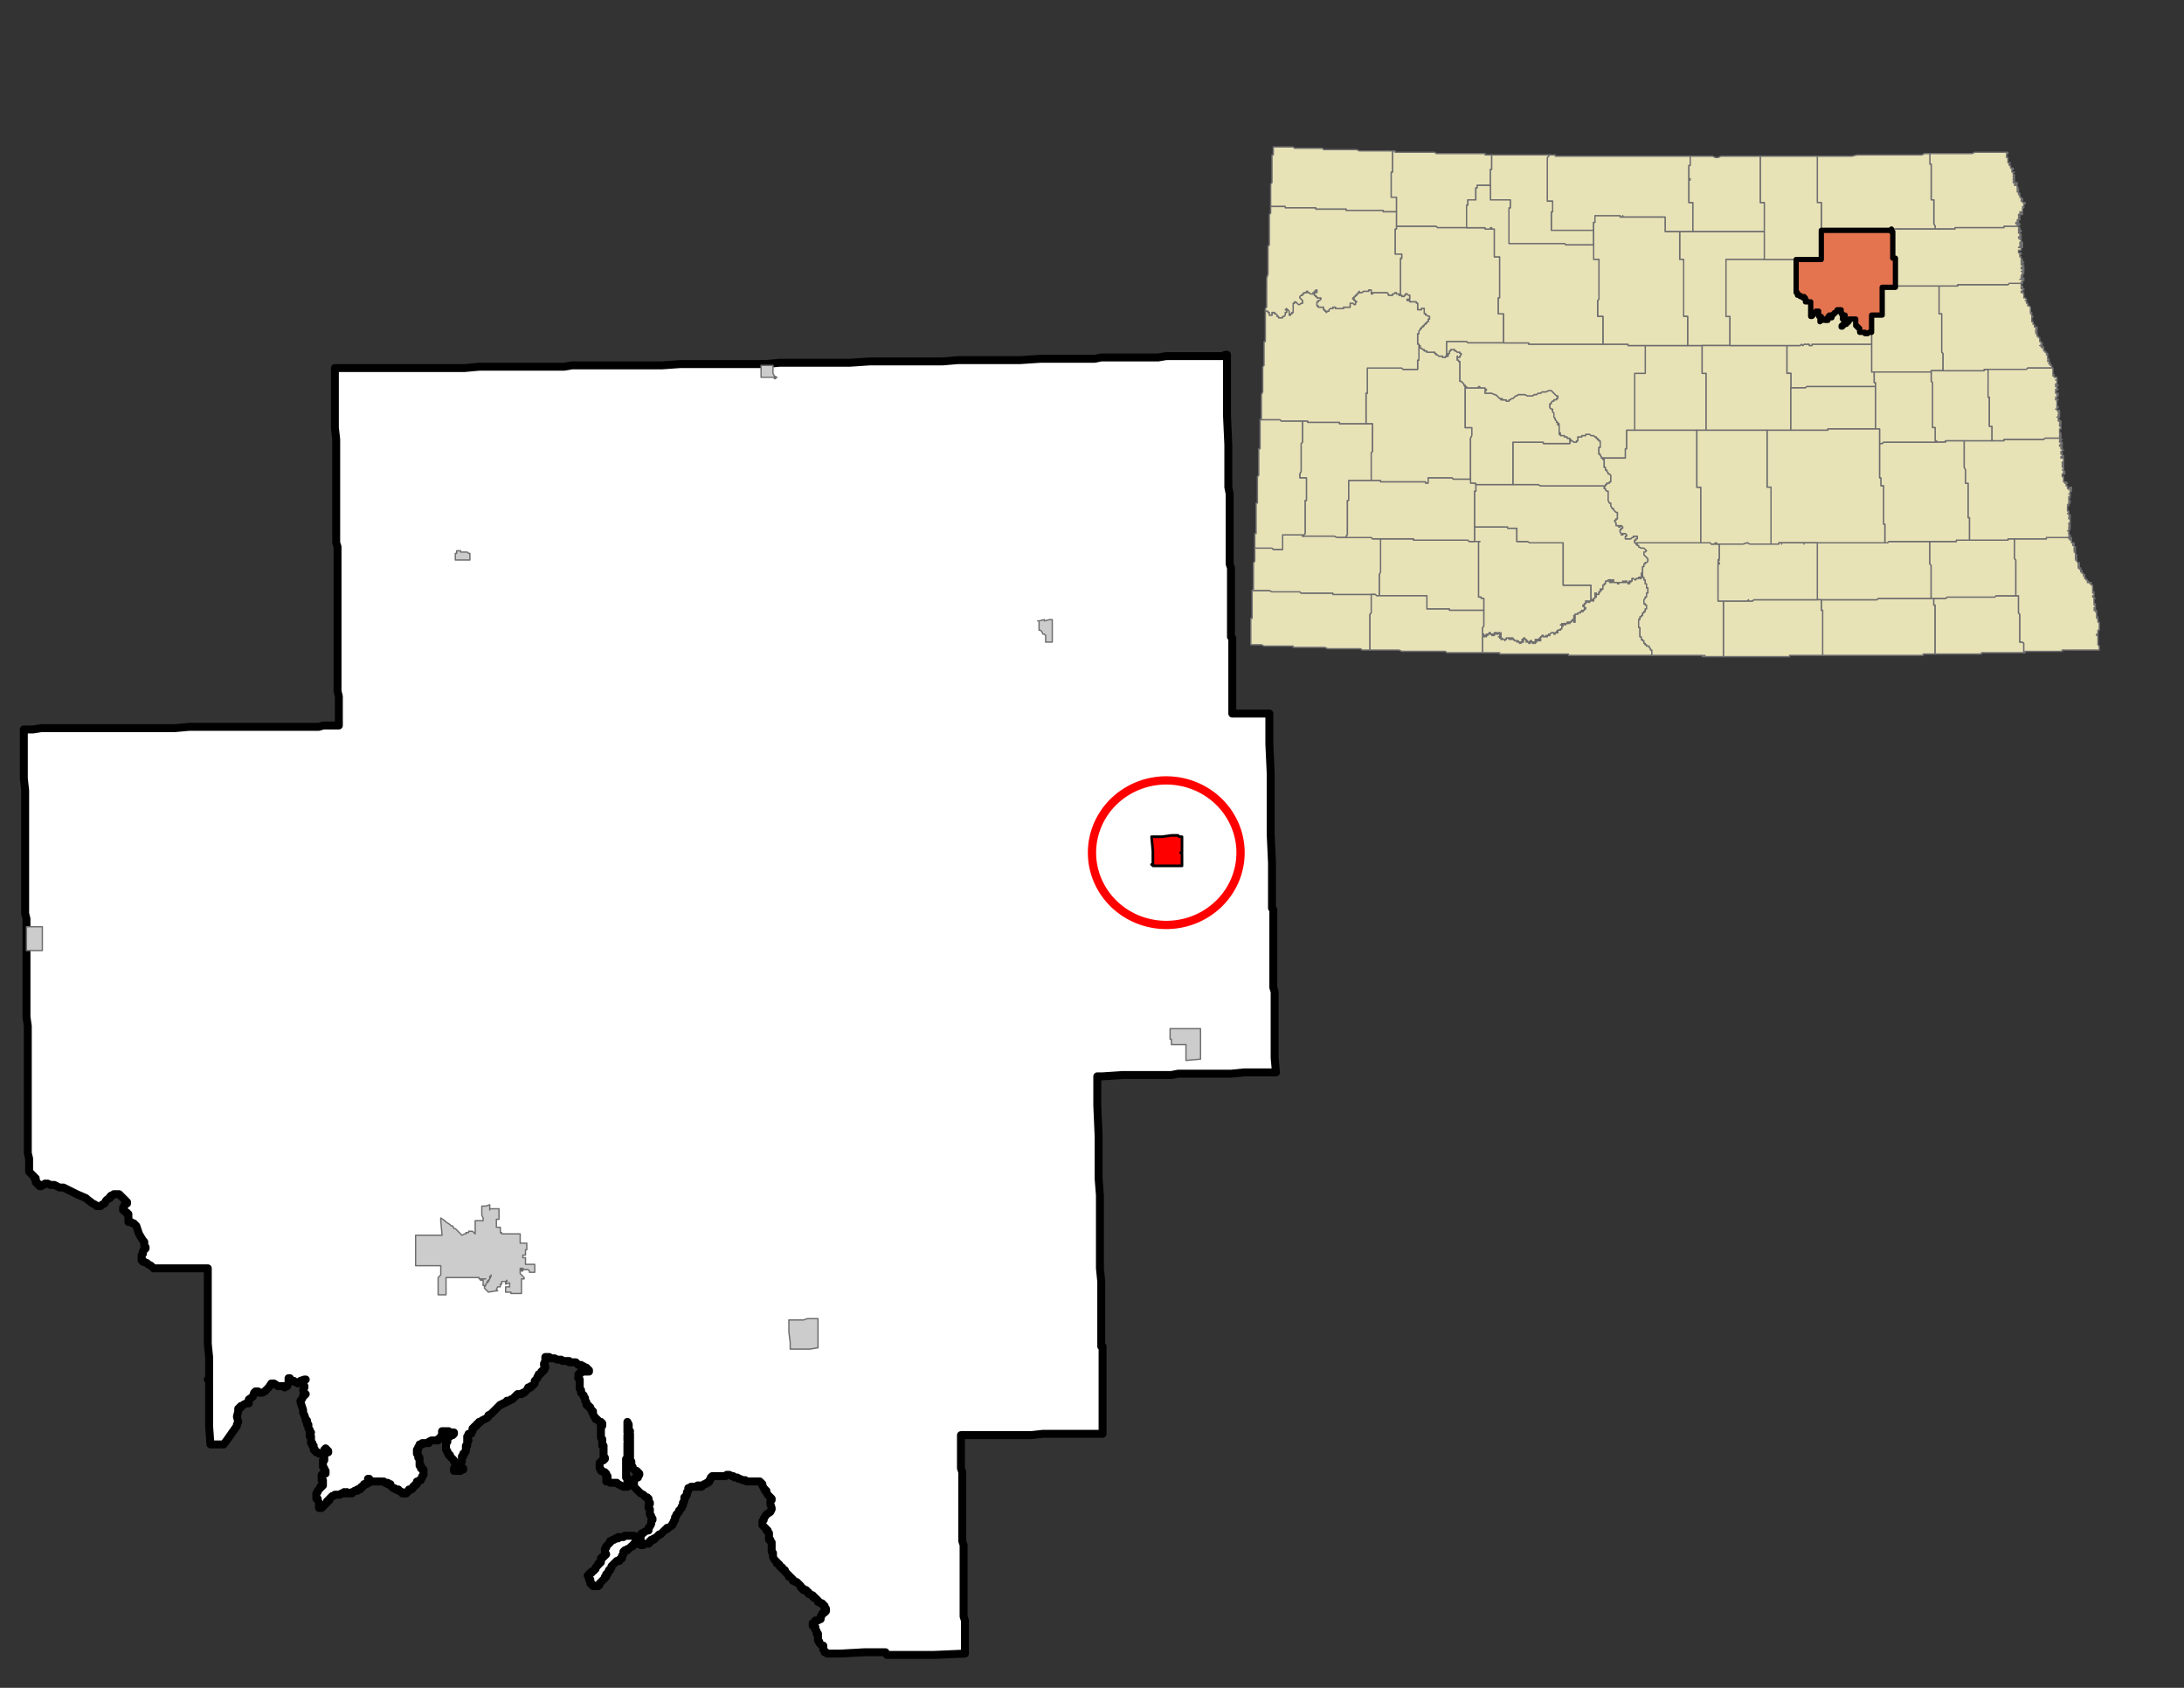 <svg xmlns="http://www.w3.org/2000/svg" width="1056" height="816" viewBox="0 0 792 612"><rect x="0" y="0" width="792" height="612" fill="#333333" stroke="none"/><clipPath id="a"><path d="M.96 0v612H792V0H.96z"/></clipPath><path clip-path="url(#a)" fill="#FFF" fill-rule="evenodd" d="M276.477 132.012h.96l5.28-.48h25.44l7.2-.48H341.755l5.76-.48h22.56l7.2-.48h19.68l2.4-.48h20.639l2.88-.48H443.035l1.44-.48h.48v22.082l.48 10.561v15.361l.48 2.4V204.5l.48 1.44V230.901l.48.48V258.745h13.44v11.041l.48 10.561v22.082l.48 10.561V329.31l.48.48v28.323l.48 1.44V383.555l.48 5.281H451.194l-4.8.48H427.195l-2.4.48h-17.76l-7.2.48h-1.92V400.837l.48 11.041v15.361l.48 6.241v26.402l.48 4.801v23.522h.48V519.888H378.235l-4.32.48h-25.44v12.001l.48 1.44V558.772l.48 1.441V586.134l.48 1.44V599.576l-11.04.48h-17.279l-.48-.96h-7.68l-8.64.48h-4.8l-.48-.48h-.48v-.48l-.48-.48v-1.44h-.48l-.48-.48-.48-.48v-.48l-.48-.48v-2.4h-.48v-.96l-.48-.48v-.96h-.48l-.48-.48v-.96h.48l.48-.96h.96l.48-.48h.48v-.96l.48-.48v-.48l.48-.48h.48l.48-.48v-.96l-.48-.48v-.48h-.48v-.48l-.48-.481h-.48l-.48-.48h-.48v-.48l-.48-.48-.48-.48h-.48v-.48h-.48v-.48h-.48l-.48-.48h-.48v-.48l-.48-.48h-.48v-.48h-.96v-.48h-.48l-.48-.48v-.48l-.48-.48-.48-.48-.48-.48h-.48l-.48-.48h-.48v-.48l-.48-.48-.48-.48h-.48v-.48l-.48-.48-.48-.481-.48-.48v-.48h-.48l-.48-.48v-.48h-.48l-.48-.48v-.48l-.48-.48h-.48v-.48l-.48-.48-.48-.48-.48-.96v-1.44l-.48-.48V559.251l-.48-.48v-.48h-.48v-2.4l-.48-.48v-.48h-.48v-.48l-.48-.48-.48-.48-.48-.48v-1.44l.48-.48v-.48l.96-1.44 1.44-.961.48-.96v-.48l-.48-1.44v-.96l.48-.48v-.48l-.48-.48-.48-.48-.48-.48-.48-.96v-.48h-.48v-.48l-.48-.48-.48-.96v-.481l-.48-.48-.48-.48H270.717l-.48-.48h-.96l-.96-.48h-.48l-.48-.48h-.96l-.48-.48h-.48l-.96-.48h-.96l-.48.48H258.237l-.48.48v.48l-.48.48v.48l-.48.48h-.48l-.48.48h-.48l-.48.48-.479.48h-.48v-.48h-.96v.48h-2.4l-.48.48h-.48v.96l-.48.48v.96l-.48.48v.48h-.48v1.44l-.48.48v.96l-.48.48v.48l-.48.48-.48.48v.481l-.48.48-.48.48v.48l-.48.48v.96l-.48.48v.48l-.48.48v.48l-1.44.96h-.48v.48h-.48l-.48.48-.48.48-.96.96h-.48l-.48.48-.48.48-.48.48h-.48v.48h-.96v.48h-.48v.481l-.48.48h-1.44l-.48.48h-.96l-.96-.48h-.48v-.48h-.48l-.48.48v.48h-.48v.48h-.48l-.48.48-.48.48h-.48v.48h-.96v.48h-.48v.96l-.48.48v.96h-.48l-.48.48v.48h-.96l-.48.48-.48.48-.48.48-.48.48v.48l-.48.48v.48h-.48v.481l-.48.48v.48h-.48v.96h-.48v.48l-.48.48-.48.48-.48.48-.48.48v.48l-.48.48h-1.92v-.48h-.48v-.48h-.48v-1.44h-.48v-.96l-.48-.48h.48v-.48l.48-.48h.48v-.48h.48l.48-.48.48-.48v-.48l.48-.48.48-.48v-.48h.48l.48-.48v-1.44h.48v-.48h.48l.48-.48.48-.48-.48-.96v-.96l.48-.48v-.48l.48-.48.48-.481.48-.48v-.48h.48l.48-.48h.48l.48-.48h.96v-.48h1.92l.48-.48h3.36l.48.48v.48h.48v1.92h.96l.48-.48v-2.88l.48-.48h.48l.48-.48.96-.48h.48v-.96l.48-.48.48-.96v-.96l.48-.48v-.48l-.48-.48v-.48l-.48-.48V547.25l-.48-.48v-.96l.48-.48v-.48l-.48-.48v-.96l-.48-.48h-.48l-.48-.48-.48-.48-.96-.48-.96-.96-.48-.48-.48-.48-.48-.48v-2.401l.48-.48v-.48h.96v-.48l.48-.48v-.48l-.48-.48-.48-.48h-.48l-.48-.48-.48-.48v-.48l-.48-.48v-1.44h-.48V519.888l-.48-.48.48-.48-.48-.48V516.527l-.48-.96v3.84l.48.48-.48.48v1.92h.48v.48l-.48.48V528.53l-.48.48V535.73h.48V537.65l.48.48-.48.48v.48h-1.44l-1.92-.96-.48-.48h-2.4l-.48-.48h-.96v-.48l.48-.48v-.48h-.48v-.48h.48l-.48-.48v-.48h-.48v-.48h-.48l-.48-.48h-.48v-.48l-.48-.48v-1.92l.48-.48.48-.48h.48v-.48h.48v-.48l-.48-.48V524.208h-.48v-2.4l-.48-.48v-4.32h.48v-.961h-.48.48-.48v-.48h-.48l-.48-.48-.48-.48h-.48v-.48l-.48-.48-.48-.96v-.96h-.48v-.48l-.48-.48v-.48h-.48v-.48h-.48l-.48-.48v-.96l-.48-.48v-.96l-.48-.48v-.481l-.48-.48-.48-.48v-.96l-.48-.48v-3.36l-.48-.48v-1.44h.48v-.48h.48v-.48h2.88v-.48h-.48v-.48h-.48v-.48h-.48l-.48-.48h-.48l-.48-.481h-.96l-.48-.48-.48-.48h-1.92l-.48-.48v.48l-.48-.48h-1.92l-.48-.48h-1.44l-.96-.48h-1.44l-.48-.48h-1.44v1.44l-.48.96v.48l.48.48v.48l-.48.96h-.48v.48h-.48v.48l-.48.48h-.48v.48l-.48.48v.48l-.48.48-.48.48v.96l-.48.48-.48.48h-.48v.48h-.96v.48l-.48.48-.96.961h-.48l-.48.48h-1.44l-.48.48-.48.48-.48.48-.48.48h-.48l-.48.48h-.96v.48h-.48l-.48.48h-.48l-.48.48h-.48l-.48.48-.48.48-.48.48-.48.48-.48.48-.48.48-.48.48-.96.48v.48l-.48.48-.96.48-.96.48-.48.48h-.48v.481h-.48l-.48.48v.48h-.48l-.48.48v.48h-.48v.96l-.479.48v.48h-.96v.48l-.48.48v.96l.48.48h-.48v1.92h-.48v1.92l-.48.481v.48h-.48v.96h-.48v1.92l-.48.48v1.92h.96v.48h-.96v.48h-2.4v-.96h.48v-1.92l-.48-.48v-.48l-.48-.48-.48-.48-.48-.48v-.48h-.48v-.48l-.48-.48v-.48l-.48-.48v-2.88h.48v-1.44l.48-.48h.48l.48-.48h.48l.48-.48v-.48h-1.92v-.48h-2.4v.96h.48v.48l-.48.48h-.48v.48l-.48.48h-.48v.48h-2.4l-.96.48v.48h-2.4v.48h-.96v.48l-.48.48v.96h-.48v1.44l.48.48v.96h.48-.48l.48.48v2.4h.48v.96h.48v.48h.48v1.92l-.48.48v.48l-.48.48v.48h-.48l-.48.48h-.48v.961h-.48v.48h-.48l-.48.48v.48l-.48.48h-.96v.48l-.48.48h-.48v.48h-1.44v-.48h-.48l-.48-.48h-.48v-.48h-.96l-.48-.48h-.48l-.48-.48-.48-.48v-.48h-.96v-.48h-.96l-.48-.48H133.918v-.96h-.48v.96h.48v.48h-.96v.48h-.96v.48l-.48.48h-.48v.48h-.48v.48h-.96v.48h-.96l-.48.48h-.48v.48h-1.44l-.48-.48-.48.48h-.48v-.48l-.48.48h-.48l-.48.48h-1.92l-.48.48h-.48l-.48.48-.48.48v.48h-.48v.48h-.48v.48l-1.92 1.92h-.96v-1.92l-.48-.96v-.48h-.48v-1.92l.48-.48v-.48l.48-.48.48-.48v-.48h.48v-.48h.48v-1.92h-.48v-1.92h.48v-.48h.96v-.96l-.48-.48v-.48l-.48-.48v-2.4h.48v-2.401h.48v-.48h.96v-.48h-.48v-.48l-.48-.48v.48h-.48v.48l-.48.48-.48.48h-.96l-.48-.48h-.48l-.48-.48v-.48h-.48v-1.44h-.48v-.96h-.48v-2.4h-.48v-.96l.48-.48h-.48v-.96l-.48-.48V516.527h-.48v-1.44h-.48v-.48l-.48-1.44-.48-.96v-.96l-.96-2.88v-.48l.48-.48.48-.96v-.481h.48l.48-.48-.48-.48-.48-.96.48-.96v-.48l-.48-.96.48-1.44h.48-.48l-1.44.48-.96.96-.48-.48h-.48l-.48-.48h-1.44v-.96h-.48v1.92l-.48.48v.48l-.96.48v-.48h-2.4l-1.44-.96h-.96l-.96 1.44-1.44 1.44-.96.48h-.96l-.48-.48h-.96l-.48.48-.48 1.44-1.44.96v1.44h-.96l-.96.48-.48.48h-.48v.48h-.479v.48h-.48v.96l-.48 1.92.48 1.92-.48.961v.48l-3.36 4.8-1.44 1.92h-4.8l-.48-6.72v-16.321l-.48-.48h.48v-8.161l-.48-4.8v-27.363H55.68l-.48-.48-.48-.48-.96-.48-.48-.48-1.44-.48v-.48h-.48v-1.92l.48-.48v-.96l.48-.48.48-.48v-.481l-.48-.48v-1.44l-.48-.48-1.44-2.4-.96-2.88-.48-.48-.48-.48H48l-.48-.48h-.96V440.2h-.48v-.48l-.96-.48v-.48h-.48v-.96l.48-.48v-.48l.48-.48h.48v-.48l-.48-.48-.48-.48L43.2 433h-1.92l-.48.48h-.48l-.48.48v.48l-.96.48-.48.48-.48.96-.96.48-.48.48h-1.44l-.48-.48-.96-.48-1.92-1.44-.48-.48-3.36-1.44-2.88-1.44-1.92-.961H21.6l-1.92-.96h-1.44l-.96-.48h-.96l-.48.48h-.96v.48h-.48l-.48-.48-.48-.48v-.48h-.48v-1.44h-.48v-.48l-.48-.48-.48-.48-.48-.48-.48-.48v-4.801l-.48-1.92V372.035l-.48-3.36V333.15l-.48-1.92v-44.644l-.48-4.32v-17.762H12l2.88-.48h48.48l5.28-.48H115.68l1.44-.48h5.76V252.503l-.48-1.92v-52.325l-.48-1.44v-37.444l-.48-4.32V133.452h47.039l5.28-.48H204.478l2.88-.48H239.998l6.72-.48H276.476z"/><path clip-path="url(#a)" fill="none" stroke="#000" stroke-width="2.88" stroke-miterlimit="10" stroke-linecap="round" stroke-linejoin="round" d="M276.477 132.012h.96l5.28-.48h25.44l7.2-.48H341.755l5.76-.48h22.56l7.2-.48h19.68l2.4-.48h20.639l2.88-.48H443.035l1.44-.48h.48v22.082l.48 10.561v15.361l.48 2.4V204.5l.48 1.44V230.901l.48.48V258.745h13.44v11.041l.48 10.561v22.082l.48 10.561V329.31l.48.48v28.323l.48 1.44V383.555l.48 5.281H451.194l-4.8.48H427.195l-2.4.48h-17.76l-7.2.48h-1.92V400.837l.48 11.041v15.361l.48 6.241v26.402l.48 4.801v23.522h.48V519.888H378.235l-4.32.48h-25.44v12.001l.48 1.44V558.772l.48 1.441V586.134l.48 1.44V599.576l-11.04.48h-17.279l-.48-.96h-7.68l-8.64.48h-4.8l-.48-.48h-.48v-.48l-.48-.48v-1.44h-.48l-.48-.48-.48-.48v-.48l-.48-.48v-2.4h-.48v-.96l-.48-.48v-.96h-.48l-.48-.48v-.96h.48l.48-.96h.96l.48-.48h.48v-.96l.48-.48v-.48l.48-.48h.48l.48-.48v-.96l-.48-.48v-.48h-.48v-.48l-.48-.481h-.48l-.48-.48h-.48v-.48l-.48-.48-.48-.48h-.48v-.48h-.48v-.48h-.48l-.48-.48h-.48v-.48l-.48-.48h-.48v-.48h-.96v-.48h-.48l-.48-.48v-.48l-.48-.48-.48-.48-.48-.48h-.48l-.48-.48h-.48v-.48l-.48-.48-.48-.48h-.48v-.48l-.48-.48-.48-.481-.48-.48v-.48h-.48l-.48-.48v-.48h-.48l-.48-.48v-.48l-.48-.48h-.48v-.48l-.48-.48-.48-.48-.48-.96v-1.44l-.48-.48V559.251l-.48-.48v-.48h-.48v-2.4l-.48-.48v-.48h-.48v-.48l-.48-.48-.48-.48-.48-.48v-1.44l.48-.48v-.48l.96-1.44 1.44-.961.48-.96v-.48l-.48-1.44v-.96l.48-.48v-.48l-.48-.48-.48-.48-.48-.48-.48-.96v-.48h-.48v-.48l-.48-.48-.48-.96v-.481l-.48-.48-.48-.48H270.717l-.48-.48h-.96l-.96-.48h-.48l-.48-.48h-.96l-.48-.48h-.48l-.96-.48h-.96l-.48.48H258.237l-.48.48v.48l-.48.48v.48l-.48.48h-.48l-.48.48h-.48l-.48.48-.479.48h-.48v-.48h-.96v.48h-2.4l-.48.48h-.48v.96l-.48.48v.96l-.48.48v.48h-.48v1.44l-.48.48v.96l-.48.48v.48l-.48.48-.48.48v.481l-.48.48-.48.48v.48l-.48.48v.96l-.48.48v.48l-.48.48v.48l-1.44.96h-.48v.48h-.48l-.48.48-.48.48-.96.96h-.48l-.48.48-.48.48-.48.48h-.48v.48h-.96v.48h-.48v.481l-.48.48h-1.44l-.48.48h-.96l-.96-.48h-.48v-.48h-.48l-.48.48v.48h-.48v.48h-.48l-.48.48-.48.48h-.48v.48h-.96v.48h-.48v.96l-.48.48v.96h-.48l-.48.48v.48h-.96l-.48.48-.48.48-.48.48-.48.48v.48l-.48.48v.48h-.48v.481l-.48.48v.48h-.48v.96h-.48v.48l-.48.48-.48.48-.48.48-.48.48v.48l-.48.48h-1.92v-.48h-.48v-.48h-.48v-1.44h-.48v-.96l-.48-.48h.48v-.48l.48-.48h.48v-.48h.48l.48-.48.48-.48v-.48l.48-.48.48-.48v-.48h.48l.48-.48v-1.44h.48v-.48h.48l.48-.48.48-.48-.48-.96v-.96l.48-.48v-.48l.48-.48.48-.481.48-.48v-.48h.48l.48-.48h.48l.48-.48h.96v-.48h1.92l.48-.48h3.36l.48.48v.48h.48v1.92h.96l.48-.48v-2.88l.48-.48h.48l.48-.48.96-.48h.48v-.96l.48-.48.48-.96v-.96l.48-.48v-.48l-.48-.48v-.48l-.48-.48V547.25l-.48-.48v-.96l.48-.48v-.48l-.48-.48v-.96l-.48-.48h-.48l-.48-.48-.48-.48-.96-.48-.96-.96-.48-.48-.48-.48-.48-.48v-2.401l.48-.48v-.48h.96v-.48l.48-.48v-.48l-.48-.48-.48-.48h-.48l-.48-.48-.48-.48v-.48l-.48-.48v-1.44h-.48V519.888l-.48-.48.48-.48-.48-.48V516.527l-.48-.96v3.84l.48.48-.48.48v1.92h.48v.48l-.48.48V528.53l-.48.48V535.73h.48V537.65l.48.48-.48.48v.48h-1.44l-1.92-.96-.48-.48h-2.4l-.48-.48h-.96v-.48l.48-.48v-.48h-.48v-.48h.48l-.48-.48v-.48h-.48v-.48h-.48l-.48-.48h-.48v-.48l-.48-.48v-1.92l.48-.48.48-.48h.48v-.48h.48v-.48l-.48-.48V524.208h-.48v-2.4l-.48-.48v-4.32h.48v-.961h-.48.48-.48v-.48h-.48l-.48-.48-.48-.48h-.48v-.48l-.48-.48-.48-.96v-.96h-.48v-.48l-.48-.48v-.48h-.48v-.48h-.48l-.48-.48v-.96l-.48-.48v-.96l-.48-.48v-.481l-.48-.48-.48-.48v-.96l-.48-.48v-3.36l-.48-.48"/><path clip-path="url(#a)" fill="none" stroke="#000" stroke-width="2.88" stroke-miterlimit="10" stroke-linecap="round" stroke-linejoin="round" d="M209.757 499.726v-1.44h.48v-.48h.48v-.48h2.88v-.48h-.48v-.48h-.48v-.48h-.48l-.48-.48h-.48l-.48-.48h-.96l-.48-.48-.48-.48h-1.92l-.48-.48v.48l-.48-.48h-1.92l-.48-.48h-1.44l-.96-.48h-1.44l-.48-.48h-1.44v1.44l-.48.96v.48l.48.48v.48l-.48.96h-.48v.48h-.48v.48l-.48.48h-.48v.48l-.48.48v.48l-.48.48-.48.48v.96l-.48.48-.48.48h-.48v.48h-.96v.48l-.48.48-.96.961h-.48l-.48.48h-1.44l-.48.48-.48.48-.48.48-.48.48h-.48l-.48.48h-.96v.48h-.48l-.48.48h-.48l-.48.48h-.48l-.48.48-.48.48-.48.48-.48.48-.48.48-.48.48-.48.48-.96.48v.48l-.48.48-.96.48-.96.48-.48.48h-.48v.481h-.48l-.48.48v.48h-.48l-.48.48v.48h-.48v.96l-.479.48v.48h-.96v.48l-.48.48v.96l.48.48h-.48v1.92h-.48v1.92l-.48.481v.48h-.48v.96h-.48v1.92l-.48.48v1.92h.96v.48h-.96v.48h-2.4v-.96h.48v-1.92l-.48-.48v-.48l-.48-.48-.48-.48-.48-.48v-.48h-.48v-.48l-.48-.48v-.48l-.48-.48v-2.88h.48v-1.44l.48-.48h.48l.48-.48h.48l.48-.48v-.48h-1.92v-.48h-2.4v.96h.48v.48l-.48.48h-.48v.48l-.48.48h-.48v.48h-2.4l-.96.48v.48h-2.4v.48h-.96v.48l-.48.48v.96h-.48v1.44l.48.48v.96h.48-.48l.48.48v2.4h.48v.96h.48v.48h.48v1.92l-.48.48v.48l-.48.48v.48h-.48l-.48.48h-.48v.961h-.48v.48h-.48l-.48.48v.48l-.48.48h-.96v.48l-.48.48h-.48v.48h-1.44v-.48h-.48l-.48-.48h-.48v-.48h-.96l-.48-.48h-.48l-.48-.48-.48-.48v-.48h-.96v-.48h-.96l-.48-.48H133.918v-.96h-.48v.96h.48v.48h-.96v.48h-.96v.48l-.48.48h-.48v.48h-.48v.48h-.96v.48h-.96l-.48.48h-.48v.48h-1.44l-.48-.48-.48.48h-.48v-.48l-.48.48h-.48l-.48.48h-1.92l-.48.48h-.48l-.48.48-.48.48v.48h-.48v.48h-.48v.48l-1.92 1.92h-.96v-1.92l-.48-.96v-.48h-.48v-1.92l.48-.48v-.48l.48-.48.48-.48v-.48h.48v-.48h.48v-1.92h-.48v-1.92h.48v-.48h.96v-.96l-.48-.48v-.48l-.48-.48v-2.4h.48v-2.401h.48v-.48h.96v-.48h-.48v-.48l-.48-.48v.48h-.48v.48l-.48.48-.48.48h-.96l-.48-.48h-.48l-.48-.48v-.48h-.48v-1.44h-.48v-.96h-.48v-2.4h-.48v-.96l.48-.48h-.48v-.96l-.48-.48V516.527h-.48v-1.44h-.48v-.48l-.48-1.44-.48-.96v-.96l-.96-2.88v-.48l.48-.48.48-.96v-.481h.48l.48-.48-.48-.48-.48-.96.48-.96v-.48l-.48-.96.48-1.44h.48-.48l-1.44.48-.96.96-.48-.48h-.48l-.48-.48h-1.44v-.96h-.48v1.92l-.48.48v.48l-.96.48v-.48h-2.4l-1.44-.96h-.96l-.96 1.44-1.44 1.44-.96.48h-.96l-.48-.48h-.96l-.48.48-.48 1.44-1.44.96v1.44h-.96l-.96.48-.48.48h-.48v.48h-.479v.48h-.48v.96l-.48 1.92.48 1.92-.48.961v.48l-3.36 4.8-1.44 1.92h-4.8l-.48-6.72v-16.321l-.48-.48h.48v-8.161l-.48-4.8v-27.363H55.68l-.48-.48-.48-.48-.96-.48-.48-.48-1.44-.48v-.48h-.48v-1.92l.48-.48v-.96l.48-.48.48-.48v-.481l-.48-.48v-1.44l-.48-.48-1.44-2.4-.96-2.88-.48-.48-.48-.48H48l-.48-.48h-.96V440.2h-.48v-.48l-.96-.48v-.48h-.48v-.96l.48-.48v-.48l.48-.48h.48v-.48l-.48-.48-.48-.48L43.2 433h-1.92l-.48.48h-.48l-.48.48v.48l-.96.48-.48.48-.48.96-.96.48-.48.48h-1.44l-.48-.48-.96-.48-1.92-1.44-.48-.48-3.36-1.44-2.88-1.44-1.92-.961H21.6l-1.92-.96h-1.44l-.96-.48h-.96l-.48.48h-.96v.48h-.48l-.48-.48-.48-.48v-.48h-.48v-1.44h-.48v-.48l-.48-.48-.48-.48-.48-.48-.48-.48v-4.801l-.48-1.92V372.035l-.48-3.36V333.15l-.48-1.92v-44.644l-.48-4.32v-17.762H12l2.88-.48h48.48l5.28-.48H115.68l1.44-.48h5.76V252.503l-.48-1.92v-52.325l-.48-1.44v-37.444l-.48-4.32V133.452h47.039l5.28-.48H204.478l2.88-.48H239.998l6.72-.48H276.476"/><g fill="#CCC" fill-rule="evenodd" stroke="#6E6E6E" stroke-width=".48" stroke-miterlimit="10" stroke-linecap="round" stroke-linejoin="round"><path clip-path="url(#a)" d="M286.077 482.925v-4.32H291.357l1.44-.48h3.84v10.56l-2.88.48h-7.2v-2.4l-.48-3.84zM428.635 313.95h-10.56v-.48h-.48.48v-4.801l-.48-5.28h3.84l3.36-.48h2.4l.48.48h.96v5.76h-.48l.48.48v4.32zM381.595 232.822h-2.4v-2.4l-.48-.48h-.48l-.48-.96-.48-.48h-.48V225.14h-.48.48l1.92-.48v.48l1.92-.48h.96v8.16zM15.36 343.232v1.44H9.6v-8.64h5.76V343.231h0zM181.438 445.481v1.44h.48v.48h6.72v3.36h2.4v2.401h-.48v1.92h-.96v.96h.96v2.4h3.36v2.88h-1.92v-.48l-.48-.48h-1.44l-.48-.48v.96h-.96l.48-.96v.48h.48v-.48h-.96v1.92l.48.481.48.48.48.48v.48h-.96V469.003h-3.84v-.48h-1.92v-1.92h1.44v-1.44l-1.44.48v-.48l.48-.48v-.48l-.48.48h-1.44v.96h-.48v.96h-.96l-.48.96.48.48h-.48l-2.88.48-.48-.48-.48-.48-.48-.48v-.48l.48-.48v-.48l.48-.48.48-.48.48-.96.48-.96v-.48.48h-.48v.96l-.48.48-.48.48v.48l-.48.48v.48h-.96v-1.92h-.96v-.48h1.92-2.4v-.48H161.758V469.483h-2.88v-6.24l.96-.96v-3.36H150.718v-11.041h9.6l-.48-5.28v-.96l1.44.96.48.48 1.44.96.48.48h.48l.48.96h.48l.48.48.48.48 1.44 1.44.96-.48h.48v-.48h.96v-.48h1.44l.48.48.48.48V442.602h2.88v-.96l-.48-.961v-3.36h1.44l1.44-.48v1.92-.48h3.36v3.84h-.96v2.88h1.44v.48zM281.757 136.813h-.48v.48h-.48v-.48h-4.8v-4.32h4.32v2.88l.48.96.96.48zM165.118 202.099v-1.44h.48v-.96h1.44v.48h2.4l.48.48h.48v2.4H165.118v-.96zM430.075 384.516v-5.76H424.795v-1.921h-.48v-3.84h11.04v11.04l-5.28.48z"/></g><path clip-path="url(#a)" fill="red" fill-rule="evenodd" stroke="#000" stroke-width=".96" stroke-miterlimit="10" stroke-linecap="round" stroke-linejoin="round" d="M428.635 313.95h-10.56v-.48h-.48.48v-4.801l-.48-5.28h3.84l3.36-.48h2.4l.48.48h.96v5.76h-.48l.48.48v4.32z"/><clipPath id="b"><path d="M777.11 12.961H437.756v265.945H777.11V12.96z"/></clipPath><path clip-path="url(#b)" fill="#E8E2B7" fill-rule="evenodd" stroke="#6E6E6E" stroke-width=".48" stroke-miterlimit="10" stroke-linecap="round" stroke-linejoin="round" d="M489.594 153.614H497.754V163.695l-.48.48V174.256H489.114V181.456h-.48V193.939l-.48.48v.48h-3.36l-.96-.48H472.794v-.48l.48-.48V181.457h.48V173.297h-2.4V171.855l.48-.96V160.815l.48-.48V152.655h1.92v.48H485.754v.48h3.84zM536.154 201.619V196.339h.48-1.92V191.057H546.714v.48h3.36V196.338h3.84l.96.48H566.873V212.18H576.953V217.46h.96v.48h-.48v-.48h-.48v.48h-.48v.48-.48.48h-.48v-.48h-.96v.48h.48-.48v.48h-.48v.48h-.48v.48h.48v.48h.48v.48h-.48v.48h-.48v.48h-.48v-.48.48h-.48v.48h-.96v.48h-.96v.48h-.48.48v.48h-.48.48v.48h-.48.48v.48h-.48v.48h.48v.481h-.48v-.48h-.48v-.48.48h-.48v.48h-.48v.48-.48h-.48.48-.48v.48-.48h-.48.48v.48h-.48v-.48.48h-.48v.48-.48h-.48v.48-.48h-.48v.48h-.48v-.48.48h-.48.48v.48h.48-.48.48-.48v.96h-.48v.48h-.96l-.48.48h.48v.48h-.96v.48h-.48v-.48h-.96l-.48.48h-.48v.48h.48-.96v.48h-.48v-.48.48h-.96v-.48h-.48v.48h-.48v.48h-.48v.48h.48-.48v-.48h.48v.48-.48.48h-.48.48v.48h-.48.48-1.44.48v-.48h-.48v.48h-.48v-.48.96h.48-.48v.48-.48h-.48v.48h-.48l-.48-.48h.48-.48v-.48.48-.48h-.48.48-.48v.48h-.48.48v.48h-.48v-.48.48-.48h-.48.48-.96v-.48h.48-.48v-.48h-.48.48-.48v-.48h-.48v.96-.48.48-.48h-.48v.48h.48-.48l.48.48h-.96.48l-.48.48v-.48.48-.48h-.48v.48-.48h-.48v-.48l-.48.48v-.48h-.96v-.48h-.48.48-.48v-.48.48-.48h-.48v.48h-.48.48v-.48h-.96v.48-.48h-.96v.48-.48.48h-.48v.48-.48h-.96v-.48.48h-.48v-.48h-.48v-.48h-.48.48v-.48.48h.48v-.48h-.48.48v-.48h-.48.48v-.48.48h-.48v-.48h-.48v.48h-.48v-.48h-.48v.48-.48h-.48v.48h.48-.48v.48-.48h-.48v.48h.48-.48v-.48.48h-.48.48v-.48h-.48v.48-.48h-.48v-.48h-.48v.48h.48-.48v-.48.48h-.48v.48h-.48v.48-.96.48h-.48v.48h-.48v-.48.48-.48.48-.96.48h-.48v-2.88l.48-.48V216.981h-.96v-.48h-.96V201.618zM662.392 217.46H680.632l.48-.48H701.272v2.4h.48V237.142h-4.32v.48H660.952V221.301h-.48v-3.84h1.92z"/><path clip-path="url(#b)" fill="#E8E2B7" fill-rule="evenodd" stroke="#6E6E6E" stroke-width=".48" stroke-miterlimit="10" stroke-linecap="round" stroke-linejoin="round" d="M700.312 206.9V216.98H681.112l-.48.48H659.032V196.82H684.472l.48-.48H699.832V204.498l.48.48v1.92zM704.152 120.971V127.691l.48.48V134.413h-4.32v.48H678.712V114.252h3.84V104.17H687.832v-.48H703.192V113.77h.96V120.972zM534.714 189.138V178.097h.48v-2.88.48H557.754l.96.48H582.232l-.48.48v.48h.48v.48l.48.48h.48v3.36l.48.96h.48v.96l.48.96h.48v.48l.48.48.48.48h.48v2.4h-.48v.48h-.48v.48l.48.48v.96h.96v.48h.48v-.48h.48l.48.48v.48h-.48v.48h-.48v.96l.48.481v.48h.48v-.48h.96l.48.48v.48h-.48v.96h1.92l.48-.48h.48v-.48h1.44v.96h-.48v.48h-.48v.96h.48v.48h.48v.48h.48v.48l.96.48h.96l.48.48.48.48-.48.48h-.48v.96l.48.48.48.48.48.48v.96l-.48.481h-.48v.48h-.48v.96h-.48v2.4h-.48v.48h.48v.96-.48h-.48v.48h-.48.48v.48h-.48v-.48h-.48v.48h-.96v.48h-.48l-.48-.48h-.48v.96h-.48v.48-.48h-.48v.96h-.48v-.48h-.48v-.48h-.48v.48h-.48v-.48.48h-.48v-.48.48h-1.44v.48h-.48v-.48h-1.44v-.96h-.48v.96h-.96v-.48h.48v-.48h-.96v.48h-.96v.96h-.48v.48h-.48.48-.48v1.44h-.96.48v.48h-.48v.481l-.48.48v-.48.96h-.96v-.48h-.48v.96h.48v.48h-.48v.48h-.48v.48h-.96V212.18H566.873V196.819H554.873l-.96-.48h-3.84v-4.801h-3.36v-.48H534.713v-1.92zM731.991 219.38v2.88l.48.48V232.822h.96l.48.48V236.663H718.551v.48H701.751V219.381h-.48v-2.4h4.32l.48-.48H723.352l.48-.48H731.991v3.36z"/><path clip-path="url(#b)" fill="#E8E2B7" fill-rule="evenodd" stroke="#6E6E6E" stroke-width=".48" stroke-miterlimit="10" stroke-linecap="round" stroke-linejoin="round" d="M571.673 160.335v-.48h.48v-1.44h1.44v-.48h1.44v-.48h1.44l.48.48h.96l.48.48h.48v.48h.48v.48h.48v.48h.48v2.4h-.48v2.4h.48v.48l.48.48v.48h.48v.48h.48v2.88h.48v.96h.48v.48l.48.48v.481h.48l.48.48v2.4h-.48v.48h-.96v.48h-.48v.48H558.713l-.96-.48H548.633V160.335H559.673v.48H569.273v-1.44h.48v.48h.48l.48.48h.96zM540.954 60.486v.96h-.48V67.206H535.674v.96h-.48v4.32h-2.88v1.92h-.48V82.568H521.274l-.48-.48H506.394V71.528h-1.92V62.406h.48V54.726h.96v.48H520.314l.48.48H538.554v.48h2.4v4.32zM570.713 83.528H562.553V76.808h.48V72.966h-1.92V57.126l.48-.48v-.48h2.4v.48H612.953v3.36h-.48.48-.48V64.806h.48-.48v.48h.48-.48V73.446h1.44V84.008H603.833V78.728H588.473v-.48.48h-.96v-.48H578.393v2.4h-.48v2.88H570.713zM672.952 83.528H685.432l.48-.48v.96h.48V93.608h.96V104.17H682.552V114.25h-3.84V120.492h-.96l-.48.48h-.96v-.48h-1.92v-1.44h-.48v-.48h-.48v-.48h-.48v-2.4h-2.4v.96h-.48v.48h-.48v.48h-.96v.48h-.48v.48h-.48v-.48h.48v-.48h.48v-.48h.48v.48-.48h.48v-.96h-.48v-1.92h-.48.48-.48l.48.48h-.48v.96h.48-.96v-1.92h-.48v-1.44h-1.44.48-.48v.48l-.48.48h-.48v.48h-.48v.48h-.48v.96h-.48.48-.48v-.96h-.48v.48h-.48v1.44h-.96v-.48h-.96.48l-.48.48h-.96v.48-1.92h.48-.96v-1.92h-.96v.48h-.96v.96l-.48.48h-.48V109.45h-1.92v-.48h.48-.48v-.961h-.48.48-.48v-.48h-.48v.48-.48h-.96v-.48h-.96v-.96h-.48V94.089H660.472V83.528H672.952zM495.834 235.702h-1.92l-.48-.48H481.434l-.96-.48H468.954v-.48H458.394l-.96-.48h-3.84V224.18h.48V214.1H460.315l.96.48H471.354l.48.48H483.354v.48-.48.48H497.274V222.26l-.48.48V235.702h-.96zM531.354 144.493V155.054h2.4v2.88l-.48.96V173.777H527.034l-.48-.48H517.914v1.92h-.96v-.48H500.634v-.48h-3.36V164.176l.48-.48V153.614h-2.4V142.573h.48v-9.121H508.314l.48.48H514.074v-3.36h.48V124.811v.48h.48v.96h.48l.48.48h.48v.48h.96v.48h2.88v.48h.48v.48h.48l.48.48h1.44v.48h.96v-.48h.96v-.96h.48v-.96h.48v-.48h1.44v.48h.48l.48.48h.96v.48h.48v.48l-.48.48v.48h-.96v-.48 1.44h.48v.48h.48V138.252h.48l.48.48.48.48v.481h.48V144.493zM510.234 195.378h2.4v.48H532.314l.48.48h3.84-.48V216.5h.96v.48h.96v4.32H525.594v-.48H517.434V216.02H500.154V208.34l.48-.96V195.378H510.234z"/><path clip-path="url(#b)" fill="#E8E2B7" fill-rule="evenodd" stroke="#6E6E6E" stroke-width=".48" stroke-miterlimit="10" stroke-linecap="round" stroke-linejoin="round" d="M534.234 124.332h-1.92l-.48-.48H524.634V129.132h-.48v.48h-.96v-.48h-1.44l-.48-.48h-.48v-.48h-.48v-.48h-2.88v-.48h-.96v-.48h-.48l-.48-.48h-.48v-.96h-.48v-.48h-.48v-3.84h.48v-.96l.48-.48v-.48h.48v-.481h.48v-.48h.48v-.48h.48v-.48h.48v-.48h.48v-.96h.48v-.96h-.48l-.48-.48h-.48v-.48h-.48v-1.92h-.96v.48h-1.44v-2.4h-.48v-.48h-2.4v-.48h-.96v-.48h.96V107.05h-.48l-.48-.48h-.48v.48h-.48v.48h-.96v-.48h-.48V94.089l.48-.48h-.48.48v-1.44h-2.4V83.048h.48v-.96H520.794l.48.48H538.554v.48h1.92v-.48h.48v.48h.96V93.128h1.92V108.01h-.48V113.77h1.92V124.332H534.233zM731.031 215.06v.96H723.831l-.48.48H706.071l-.48.48H700.312V204.98l-.48-.481V196.339H709.432v-.48H728.152v-.48h2.4V202.578l.48.48V215.06zM721.431 153.134v1.44h.96V159.854H705.591v.48-.48l-.48.48h-2.88v-.48h-.48V155.055h-.96V138.733l-.48-.48v-3.84H719.512v-.48h1.44V144.012h.48V153.134zM596.633 130.092V125.292H617.273V135.372h1.44V156.015H592.793V135.374h3.84V130.093zM549.113 237.142H543.833v-.48H537.593V230.422h.48v-.48.96-.48.48-.48.48h.48v-.48h.48v-.48.96-.48h.48v-.48h.48v-.48.48h.48-.48v-.48h.48v.48h.48v.48-.48h.48v.48h-.48.48v-.48.48h.48-.48v-.48h.48v.48-.48h.48-.48v-.48h.48v.48-.48h.48v.48h.48v-.48h.48v.48h.48v-.48.48h-.48.48v.48h-.48.48v.48h-.48v-.48.48h-.48.48v.48h.48v.48h.48v-.48.48h.96v.48-.48h.48v-.48.48-.48h.96v.48-.48h.96v.48h-.48.48v-.48h.48v.48-.48.48h.48-.48.48v.48h.96v.48l.48-.48v.48h.48v.48-.48h.48v.48-.48.48l.48-.48h-.48.96l-.48-.48h.48-.48v-.48h.48v.48-.48.48-.96h.48v.48h.48-.48.48v.48h.48-.48v.48h.96-.48.48v.48-.48.48h.48v-.48h-.48.48v-.48h.48-.48.48v.48-.48.48h.48-.48l.48.48h.48v-.48h.48v.48-.48h.48-.48v-.96.48h.48v-.48h.48v.48h-.48 1.44-.48.48v-.48h-.48.48v-.48.48-.48h-.48v.48h.48-.48v-.48h.48v-.48h.48v-.48h.48v.48h.96v-.48.48h.48v-.48h.96-.48v-.48h.48l.48-.48h.96v.48h.48v-.48h.96v-.48h-.48l.48-.48h.96v-.48h.48v-.96h.48-.48.48-.48v-.48h-.48.48v-.481.48h.48v-.48h.48v.48-.48h.48v.48-.48h.48v-.48.48h.48v-.48h-.48.48v.48-.48h.48-.48.48v.48-.48h.48v-.48h.48v-.48.48h.48v.48h.48v-.48h-.48v-.48h.48v-.48h-.48.48v-.48h-.48.48v-.48h-.48.48v-.48h.96v-.48h.96v-.48h.48v-.48.48h.48v-.48h.48v-.48h.48v-.48h-.48v-.48h-.48v-.48h.48v-.48h.48v-.48h.48-.48v-.48h.96v.48h.48v-.48.48-.48h.48v-.48h.48v.48h.48v-.96h.48v-.48h.48v-.48h-.48v-.961h.48v.48h.96v-.96.48l.48-.48v-.48h.48v-.48h-.48.96v-1.44h.48-.48.48v-.48h.48v-.96h.96v-.48h.96v.48h-.48v.48h.96v-.96h.48v.96h1.44v.48h.48v-.48h1.44v-.48.48h.48v-.48.48h.48v-.48h.48v.48h.48v.48h.48v-.96h.48v.48-.48h.48v-.96h.48l.48.48h.48v-.48h.96v-.48h.48v.48h.48v-.48h-.48.48v-.48h.48v.48h.48v.96h.48v1.44h.48v1.44h.48v1.92h-.48v1.44h-.48v.48l-.48.48v1.44h.48v.48h.48v1.44h-.48v.96h-.48v.48h-.48v.96h-.48v.48h-.48v.96h-.48v2.881h.48v3.36h.48v.96h.48v.48h.48v.96h.48v.48h.48v.48h.96v.48l.48.48v.48h.48V237.623H568.793v-.48H549.113zM495.354 194.898h1.92l.48.48h2.88V207.38l-.48.96V216.02h-.96l-.48-.48H483.354v-.48.48-.48H471.834l-.48-.48H461.274l-.96-.48H454.074l.48-.48V204.019l.48-.48V198.739h6.24l.48.48h3.36V193.938H472.314v.48H483.834l.96.48H495.354zM667.672 124.812H678.712V134.892h.96v3.84h.48V140.174H655.192l-.48.48H649.432V135.373h-1.44V125.292H652.792l.48-.48.48.48.48-.48h1.92v.48h.96v-.48H667.672zM636.472 56.645h1.92V73.446h1.44V84.008H613.912V73.448h-1.44V65.287h.48-.48v-.481h.48-.48V60.006h.48-.48.48v-3.36h8.16l.96.48h.96l.96-.48h12.48z"/><path clip-path="url(#b)" fill="#E8E2B7" fill-rule="evenodd" stroke="#6E6E6E" stroke-width=".48" stroke-miterlimit="10" stroke-linecap="round" stroke-linejoin="round" d="M731.991 219.38v-3.36h-.96V203.06l-.48-.48V195.379H742.071v-.48H750.711h-.48v.48h.48v-.48h.48v.48h-.48.48-.48v.48h.48v-.48 1.44h.96-.48v.48h.48-.48v.48h.48v-.48.96-.48.48h.48-.48.48-.48.48v.48h-.48.48-.48v.48h.48-.48v.48h.48v-.48.48h-.48.48v.48h-.48.48v.96h.48-.48l.48.48h-.48.48-.48v.48h.48-.48v.48h.48-.48.48v.48h-.48.48v.48l.48.48h.48-.48v.48h.48-.48.48v.48h-.48.48v.48h-.48.48v.48h-.48.48v.48-.48.48-.48h.48v.48h-.48.48v.96-.48h.48v.48h-.48.48v.48h.48v.48h.48v.48h-.48.48v.96h.48v.48h.48v.96h.48v-.48.48h.96-.48v.48h.48v.48h.48v2.401h.48-.48v.48l.48-.48v.48h-.48.48v.96h-.48v.48h.48v.48h.48-.48v.48-.48 1.92h.48v.48h-.48.48v.96h-.48.48v.48h-.48.48v.48h-.48.96-.48.48v.48h-.48.48-.48.48v1.92h.48-.48v.48h.48-.48.48V225.622h.48v2.88h-.48v1.44h-.48v.48h.48v3.36l.48.48v1.44H747.83v.481H734.391v.48h-.48v-3.36l-.48-.48h-.96V222.74l-.48-.48v-2.88zM455.995 181.457V172.817l.48-.481V162.736h.48V152.174H464.155l.48.48H472.314V160.334l-.48.48V170.895l-.48.961v1.44h2.4V181.456h-.48V193.459l-.48.48v.48h-.48v-.48H465.114V199.218h-3.36l-.48-.48H455.034V193.458h.48V182.417h.48v-.96zM622.073 125.292H611.993V114.73h-1.44V94.089h-1.44V84.008H639.833V94.088H625.912V114.73h1.44V125.292H622.072z"/><path clip-path="url(#b)" fill="#E8E2B7" fill-rule="evenodd" stroke="#6E6E6E" stroke-width=".48" stroke-miterlimit="10" stroke-linecap="round" stroke-linejoin="round" d="M517.434 117.13h-.48v.48h-.48v.481h-.48v.48h-.48v.48h-.48v.48l-.48.48v.96h-.48v3.84h.48v5.761h-.48v3.36H508.794l-.48-.48H495.834V142.573h-.48V153.614H485.754v-.48H474.234v-.48H464.634l-.48-.48H456.954h.48V143.054l.48-.96V132.972l.48-.48V123.851h.48V112.81h.96v.48h.48v.96h.96v-.96h.96v.48h.48l.48.48v.48h.48v.48h1.44v-.48h.48l.48-.48v-.96h.48v-.96h-.48l.48-.48.48.48.48.48v1.44h.48v-.48h.48v-.48h.48v-3.36h.48v-.48h.48l.48.48.48.48h.48l.48-.48h.48v-.96l-.48-.48-.48-.481v-.48l.48-.48h.48v-.48h.48v-.48h.96v-.48h.48v.48h.48l.48.48h.96v-.48h.48v-.48h.48v-.48h.48v.96h-.96v.96h.48v.48h.48v.48h1.44v.48l-.48.48h-.48v.48h-.48v1.44h.48v.48h1.92v.96h.48v.48h.48v.48l.48-.48h.48v-.48l.48-.48h.96v-.48h.96v.48h2.88v-.48h2.4v-1.44h.96l.48.48h.48v-.96h.48-.48v-.48h-.48v-.48h-.48v-.48h.48v-.48h.48v-.48h.48v-.48h.48v-.48l.48-.48v.48h.96l.48-.48h1.92v-.48h.96v1.44h.48v-.48H503.034l.48.48v.48h1.44v-.48h.48l.48-.48h.48v.48h.96v.48h.96v.48h.96v-.48h.48v-.48h.48l.48.48h.48v1.44h-.96v.48h.96v.48h2.4v.48h.48v2.4h1.44v-.48h.96v1.92h.48v.48h.48l.48.48h.48v.96h-.48v.96h-.48v.48zM622.073 125.292H647.993V135.372h1.44V156.015H618.712V135.374h-1.44V125.292H622.073zM707.032 55.685H715.192l.96-.48H728.151v.48h-.48v1.44h.48v1.92h.96-.48v.96h.48v.96h.96v.48h-.48v.96h.96-.48v.96h.48v.48h-.48v.481h.48v.48h-.48v.48h.48v.48h-.48v.48h1.44v.48h-.96v.48-.48h.48v.48h-.48.96v.96-.48.48h.48-.48v.48h.48v.48h-.48v.48h.48v.48h.48v.48h-.48.48v.96h.48v.48h.48v.48h-.48v.48h.48v.48h.96v.48h-.48v.961h-.48.48v.48h-.48v1.44h-.96.48v.48h.48v.48h-.48v-.48h-.48v.48h.48-.96v.48h.48v.48h-.48v.48h.48v.48h-.96v.48h.48v.48h-.96v.48h1.44v.48h-.96v.48H726.711v.48H708.951v.48H701.752v-.96l-.48-.96V72.488h-.96V59.526h-.48v-3.84h7.2zM659.992 217.46h.48v3.84h.48V237.623H648.952v.48H624.952V217.941H633.593l.48-.48v.48h1.44l.48-.48H659.992zM548.633 173.776v1.92H535.193v-.48.48l-.48-.48h-1.44V158.895l.48-.96v-2.88h-2.4V140.172h.48v.48h4.32v-.48h.48v.48h1.92v.48h.48v.48h-.48v.96h2.4l.96.48h.48l.48.48.48.48.48.48h.48v.48l.48-.48v.48h1.44v.48h.96v-.48h.48l.48-.48h.48l.48-.48.48-.48h.48l.48-.48h2.4l.96.48h1.92l.48-.48h.96l.48-.48h.96l.48-.48h1.44l.96-.48h.96l.48.48.96.96.48.48h.48v.96h-.48v.48h-.96v.48h-.48l-.48.48v.48h-.48v1.44l.48.48h.48v.96l.48.48V151.215l.48.48v.48l.48.48v.48h.48v.48h.48-.48v.48h.48v2.88h.48-.48v.48h.48v.48h1.44v.48h.96v.48h.96V160.816H559.673v-.48H548.633V173.776z"/><path clip-path="url(#b)" fill="#E8E2B7" fill-rule="evenodd" stroke="#6E6E6E" stroke-width=".48" stroke-miterlimit="10" stroke-linecap="round" stroke-linejoin="round" d="M586.553 124.812h3.84v.48H596.633V135.372h-3.84V156.015h-2.88V162.736h-.48v3.36H580.793v-.48l-.48-.48v-.48h-.48v-2.4h.48v-2.4h-.48v-.48h-.48v-.48h-.48v-.48h-.48l-.48-.48h-.96l-.48-.48h-1.44v.48h-1.44v.48h-1.44v1.44h-.48v.48h-.96l-.48-.48h-.48v-.48h-.48v-.48h-.96v-.48h-.96v-.48h-1.44v-.48h-.48v-.48h.48-.48v-2.88h-.48v-.48h.48-.48v-.48h-.48v-.48l-.48-.48v-.48l-.48-.48V149.773l-.48-.48v-.96h-.48l-.48-.48v-1.44h.48v-.48l.48-.48h.48v-.48h.96v-.48h.48v-.96h-.48l-.48-.48-.96-.96-.48-.48h-.96l-.96.48h-1.44l-.48.48h-.96l-.48.48h-.96l-.48.48h-1.92l-.96-.48h-2.4l-.48.48h-.48l-.48.48-.48.48h-.48l-.48.48h-.48v.48h-.96v-.48h-1.44v-.48l-.48.48v-.48h-.48l-.48-.48-.48-.48-.48-.48h-.48l-.96-.48h-2.4v-.96h.48v-.48h-.48v-.48h-1.92v-.481h-.48v.48h-4.32v-.48h-.48v-.48h-.48v-.48l-.48-.48-.48-.48h-.48V131.053h-.48v-.48h-.48V129.131v.48h.96v-.48l.48-.48v-.48h-.48v-.48h-.96l-.48-.48h-.48v-.48h-1.44v.48h-.48v.96h-.48v.96h-.48V123.852H531.834l.48.48H554.394v.48H586.553z"/><path clip-path="url(#b)" fill="#E8E2B7" fill-rule="evenodd" stroke="#6E6E6E" stroke-width=".48" stroke-miterlimit="10" stroke-linecap="round" stroke-linejoin="round" d="M589.433 164.655v-1.92h.48V156.015H615.353V176.656h1.44V196.818H592.793v-.96h.48v-.48h.48v-.96h-1.44v.48h-.48l-.48.48h-1.92v-.96h.48v-.48l-.48-.48h-.96v.48h-.48v-.48l-.48-.48v-.96h.48v-.48h.48v-.48l-.48-.48h-.48v.48h-.48v-.48h-.96v-.96l-.48-.48v-.48h.48v-.48h.48v-2.4h-.48l-.48-.48-.48-.48v-.48h-.48l-.48-.96v-.961h-.48l-.48-.96v-3.36h-.48l-.48-.48v-.48h-.48v-.48l.48-.48v-.48h.48v-.48h.96v-.48h.48v-2.401l-.48-.48h-.48v-.48l-.48-.48v-.48h-.48v-.96h-.48v-2.88h-.48v-.48h-.48H589.433v-1.44zM707.512 134.412h-2.88v-6.24l-.48-.48V113.77h-.96V103.69H709.912v-.48H728.152l.48-.48h4.32v.96h.48v.48h-.48v.48h.96v.48h-.48v.48h-.48v.48h.48v-.48.48h.48-.48l.48.48v1.44h.48l.48.48v.48h-.48.48v.96h.48v.96h.48l.48.48v1.92h.48l-.48.48h.48v.96h.48l-.48.48v1.44h.48v.96h.48v.961h.96v.48h-.48.48v.48h-.48v.48h.48-.48v.48h.48v.48h-.48.48v.96h.48v.48h.48v1.44h.48v.48h.48v.48h-.48v.48h.48-.96.48v.48h.48v.48-.48h.48v1.44h.48-.48.48v.48h.48v.48h.48v.481h-.48.48v1.44h.48v.48h-.48v.48-.48h.48v.96h.48-.48v.48-.48h.48v.96-.48.48h.48v.96h.48H735.351l-.48.48H719.511v.48H707.511zM577.433 88.808H567.833l-.48-.48H547.193V75.367h.48v-2.88H540.473V61.446h.48V56.166H561.594v.48l-.48.48V72.965h1.92V76.808h-.48V83.527H577.913V88.809h-.48zM465.594 74.887H460.794V66.727l.48-.48V56.165h.48v-2.881H468.954l.48.48H479.514l.48.48H491.994l.96.48H504.954V62.405h-.48V71.527h1.92V76.808H501.594v-.48H488.154v-.48H477.114v-.48H466.074v-.48h-.48zM623.033 207.38V217.94h1.92V238.102H618.233v-.48.48h-.48v-.48.48h-.48v-.48H598.553h.48v-1.92h-.48v-.48l-.48-.48v-.48h-.96v-.48h-.48v-.48h-.48v-.96h-.48v-.48h-.48v-.96h-.48v-3.36h-.48v-2.881h.48v-.96h.48v-.48h.48v-.96h.48v-.48h.48v-.96h.48v-1.44h-.48v-.48h-.48v-1.44l.48-.48v-.48h.48V215.06h.48v-1.92h-.48v-1.44h-.48v-1.44h-.48v-.96h-.48v-.96h-.48v-.48h.48v-2.4h.48v-.961h.48v-.48h.48l.48-.48v-.96l-.48-.48-.48-.48-.48-.48v-.96h.48l.48-.48-.48-.48-.48-.48h-.96l-.96-.48v-.48h-.48v-.48h-.48v-.48h-.48H620.153l.48.48h.96l.48-.48v.48l.48-.48v.48-.48.48h.96V202.578l-.48.48h.48l-.48.48v.48h.48-.48.48v.48h-.48.48-.48v2.88zM673.432 140.173H680.152V155.534H662.872v.48H649.432V140.655H654.712l.48-.481H673.432zM663.832 114.25v.96h.48-.48.48v-.96h.48v-.48h.48v-.48h.48l.48-.48v-.48h.48-.48 1.44v1.44h.48v1.92h.96-.48v-.96h.48l-.48-.48h.48-.48.48v1.92h.48v.96h-.48v.48-.48h-.48v.48h-.48v.481h-.48v.48h.48v-.48h.48v-.48h.96v-.48h.48v-.48h.48v-.96h2.4v2.4h.48v.48h.48v.48h.48v1.44h1.92v.48h.96l.48-.48h.96v4.32H657.112v.48h-.96v-.48h-1.92l-.48.48-.48-.48-.48.48H627.352V114.732h-1.44V94.089H651.353V106.089h.48v.96h.96v.481h.96v.48-.48h.48v.48h.48-.48.48v.96h.48-.48v.48h1.92V114.73h.48l.48-.48v-.96h.96v-.48h.96v1.92h.96-.48v1.92-.48h.96l.48-.48h-.48.96v.48h.96v-1.44h.48v-.48h.48zM497.754 235.702h-.96V222.74l.48-.48V215.54h1.44l.48.48H517.434v4.8H525.594v.48H538.074V227.062l-.48.48V236.662H524.634l-.48-.48H508.314l-.96-.48H497.754zM685.432 196.338h-.48l-.48.48h-.96V190.098h-.48V176.177h-.96v-2.88h-.48V160.814h.96l.48-.48H705.112l.48-.48v.48-.48H712.312V169.455l.48.96v4.801h.96V187.697h.48V195.858H709.431v.48H685.432z"/><path clip-path="url(#b)" fill="#E8E2B7" fill-rule="evenodd" stroke="#6E6E6E" stroke-width=".48" stroke-miterlimit="10" stroke-linecap="round" stroke-linejoin="round" d="M700.792 143.533V155.054h.96V159.854h.48v.48H683.032l-.48.481h-.96V155.535h-1.44V138.732h-.48v-3.84H700.312v3.36l.48.48V143.533zM672.952 83.528H660.472V73.447h-1.44V56.646h12.48l1.92-.48H696.952l.96-.48h1.92v3.84h.48V72.486h.96V81.128l.48.96v.96H685.912l-.48.48H672.952zM744.471 133.932v1.92h.48-.48v.48h.48v.48h.96v.96h-.48.48v1.44h-.48.48v.481h-.48v-.48.48h.96-.48v.48-.48h-.48v.48h.48v.96h.48-.96.48v.48h-.48v.96h.96-.48v.48h.48-.48v.48h.48-.48v.48h-.48.48v.48h-.48v.48h.48v-.48.48h.48-.48v2.4h.48-.48v.48h.48-.48v.48h-.48.48v.48h.96-.48v.48h.48v.48h-.48.48v.961l-.48-.48v.48h.48-.48v.48h.48v-.48.48h-.96.48v.96h.48-.48v.48h.48v.48-.48h.48v.96h-.48.48-.48v.48h.48-.48v.48h.48v.96h-.48v1.44h.48v.48h-.48.48v.48h-.48.48-.48v.48h.48v-.48.48h-.48v.48h.48H741.591l-.48.48H726.711v.48h-4.32V154.575h-.96V144.014h-.48V133.932H734.871l.48-.48H744.471h-.48.48v.48z"/><path clip-path="url(#b)" fill="#E8E2B7" fill-rule="evenodd" stroke="#6E6E6E" stroke-width=".48" stroke-miterlimit="10" stroke-linecap="round" stroke-linejoin="round" d="M659.992 94.089H639.832V73.447h-1.44V56.646H659.032V73.445h1.44V94.089h-.48zM681.592 163.215V173.296h.48v2.88h.96V190.097h.48V196.819H654.232v.48-.48H646.072v.48-.48h-.96v.48h-2.88V176.657h-1.44V156.014H662.872v-.48H681.592V163.214zM465.114 74.887h.96v.48H477.114v.48H488.154v.48H501.594v.48H506.394V83.047h-.48V92.169h2.4v1.44h-.48.48l-.48.48V107.05h-.48v-.48h-.96v-.48h-.48l-.48.48h-.48v.48h-1.44v-.48l-.48-.48H497.754v.48h-.48v-1.44h-.96v.48h-1.92l-.48.48h-.96v-.48l-.48.48v.48h-.48v.48h-.48v.48h-.48v.48h-.48v.48h.48v.48h.48v.48h.48-.48v.96h-.48l-.48-.48h-.96v1.44h-2.4v.48h-2.88v-.48h-.96v.48h-.96l-.48.48v.48h-.48l-.48.48v-.48h-.48v-.48h-.48v-.96h-1.92v-.48h-.48v-1.44h.48v-.48h.48l.48-.48v-.48h-1.44v-.48h-.48v-.48h-.48v-.96h.96v-.96h-.48v.48h-.48v.48h-.48v.48h-.96l-.48-.48h-.48v-.48h-.48v.48h-.96v.48h-.48v.48h-.48l-.48.48v.48l.48.48.48.48v.96h-.48l-.48.48h-.48l-.48-.48-.48-.48h-.48v.48h-.48v3.36h-.48v.48h-.48v.48h-.48v-1.44l-.48-.48-.48-.48-.48.48h.48v.96h-.48v.96l-.48.48h-.48v.48h-1.44v-.48h-.48v-.48l-.48-.48h-.48v-.48h-.96v.96h-.96v-.96h-.48v-.48h-.96v-.96l.48-.48V100.81l.48-1.44V89.288l.48-.48V77.767l.48-.48v-2.401h4.32zM697.432 83.048H708.952v-.48H726.712v-.48H731.991v.48h.48v.48h-.48v.48h.96v.48h-.96v.48h.48v.48h.48v.48h-.48v-.48.96h-.48v.48-.48h.96v.48h-.48v.48h.48v.96h-.48v.48h.48v-.48h.48v.96h-.96.48v.48h.48v.48l-.48-.48h-.48l-.48.48h.48v-.48h.48v1.44h-.96v.96h.96v.48h-.48v.96h.48v.96h.48v.48h-.48v.48h.96l-.48.48h-.48v.48h.96-.48v.481h.48v.48-.48h-.48v.48h-.48v.48h.48v-.48h.48v.96h-.48.48v.48h-.96.48l.48.48h-.48v.48h.48-.48l-.48.48h.48v.48h-.48v.48h.96v.48-.48h-.96v.48h-.48 1.44v.48h-.48v-.48.96h-.48.48v.48H728.631l-.48.48H709.911v.48H687.832v.48h-.48V93.61h-.96V84.008h-.48v-.96H697.432zM749.751 183.857v1.44h.48v.48l-.48.48h.48v.48h.48-.48.48v.48h-.48.48-.48.48v.48h-.48.48-.48v.48h.48-.48.48v1.44h-.48.48-.48v.48h.48-.48.48v.48h-.48.48-.48.48v.48h-.48.48-.48v.48h.48-.48v.48h.48-.48v.48-.48.48h-.48.48V193.939h.48v.48h-.48v.48H742.071v.48H728.151v.48H714.231V187.698h-.48V175.216h-.96v-4.801l-.48-.96V159.855H726.711v-.48H741.111l.48-.48H747.351v.48h.48-.96.48v.48h-.48v.48h.48v-.48.48h.48v.48h-.48.48v.48h-.48v-.48.48h-.48v.48h.48v-.48.48h.48-.48v.48h.48v.48h-.48.48v.48h.48-.48v.48h-.48v.48h.48v.48h-.48.48v.96-.48h.48v.48h-.96v.48h.96v1.44h-.48v.48h.48v-.48.96h-.48v.48-.48h.48v.96h-.48.48v.96h-.48.48v.48h.48-.48v.48h.48v.481h-.48v-.48.48h-.48v.96h.48v1.92h.48v.48h.48v-.48.48-.48l.48.48h-.48v.96h.48v.96h.48v.48-.48l.48-.48h.48v.48h-.48l.48.48h-.48.48v.48-.48.48h-.48v.96h-.48.48v.96-.48.48h-.48v.48h.48-.48v.96h.48-.48v.48l.48-.48v.48h-.48v.481h.48-.48v.48h-.48.48v.48h-.48v.48z"/><path clip-path="url(#b)" fill="#E8E2B7" fill-rule="evenodd" stroke="#6E6E6E" stroke-width=".48" stroke-miterlimit="10" stroke-linecap="round" stroke-linejoin="round" d="M617.753 156.015H640.793V176.656h1.44V197.298H634.552l-.96-.48-1.44.48H622.552v-.48.48-.48l-.48.48v-.48l-.48.48h-.96l-.48-.48h-3.36V176.657h-1.44V156.014h2.4z"/><path clip-path="url(#b)" fill="#E8E2B7" fill-rule="evenodd" stroke="#6E6E6E" stroke-width=".48" stroke-miterlimit="10" stroke-linecap="round" stroke-linejoin="round" d="M625.913 197.298h6.24l1.44-.48.96.48H645.112v-.48h.96v.48-.48H654.232v.48-.48H659.032V217.46H635.992l-.48.48h-1.44v-.48l-.48.48H623.032V204.5h.48-.48.48v-.48h-.48.48-.48v-.48l.48-.48h-.48l.48-.48V197.299h2.4zM587.033 124.812H581.273V114.73h-1.92V108.97l.48-.48V94.088h-1.92V80.648h.48v-2.4H587.513v.48h.96v-.48.48H603.833V84.007H609.113V94.088h1.44V114.73h1.44V125.292H590.393v-.48h-3.36zM534.714 188.658V196.338h-1.92l-.48-.48H512.634v-.48H497.754l-.48-.48H488.154v-.48l.48-.48V181.457h.48V174.257H500.634v.48H516.954v.48h.96v-1.92H526.554l.48.48H533.274v1.44h1.44l.48.48v2.4h-.48V188.657z"/><path clip-path="url(#b)" fill="#E8E2B7" fill-rule="evenodd" stroke="#6E6E6E" stroke-width=".48" stroke-miterlimit="10" stroke-linecap="round" stroke-linejoin="round" d="M579.353 109.93V114.73h1.92V124.812H554.393v-.48H545.273V113.772h-1.92V108.01h.48V93.129h-1.92V83.048h-.96v-.48h-.48v.48h-1.92v-.48H531.834V74.407h.48v-1.92h2.88v-4.32h.48v-.96H540.474V72.486H547.674v2.88h-.48V88.328H567.353l.48.48H577.913v5.28h1.92V108.49l-.48.48v.96z"/><path clip-path="url(#b)" fill="#E4744F" fill-rule="evenodd" stroke="#000" stroke-width="1.92" stroke-miterlimit="10" stroke-linecap="round" stroke-linejoin="round" d="M672.952 83.528H685.432l.48-.48v.96h.48V93.608h.96V104.17H682.552V114.25h-3.84V120.492h-.96l-.48.48h-.96v-.48h-1.92v-1.44h-.48v-.48h-.48v-.48h-.48v-2.4h-2.4v.96h-.48v.48h-.48v.48h-.96v.48h-.48v.48h-.48v-.48h.48v-.48h.48v-.48h.48v.48-.48h.48v-.96h-.48v-1.92h-.48.48-.48l.48.48h-.48v.96h.48-.96v-1.92h-.48v-1.44h-1.44.48-.48v.48l-.48.48h-.48v.48h-.48v.48h-.48v.96h-.48.48-.48v-.96h-.48v.48h-.48v1.44h-.96v-.48h-.96.48l-.48.48h-.96v.48-1.92h.48-.96v-1.92h-.96v.48h-.96v.96l-.48.48h-.48V109.45h-1.92v-.48h.48-.48v-.961h-.48.48-.48v-.48h-.48v.48-.48h-.96v-.48h-.96v-.96h-.48V94.089H660.472V83.528H672.952z"/><path style="opacity:1;fill:none;fill-opacity:1;stroke:red;stroke-width:3;stroke-linecap:round;stroke-linejoin:miter;stroke-miterlimit:10;stroke-dasharray:none;stroke-dashoffset:0;stroke-opacity:1" d="M451.324 310.632a26.934 26.206 0 1 1-53.868 0 26.934 26.206 0 1 1 53.868 0z" transform="translate(-1.456 -1.456)"/></svg>